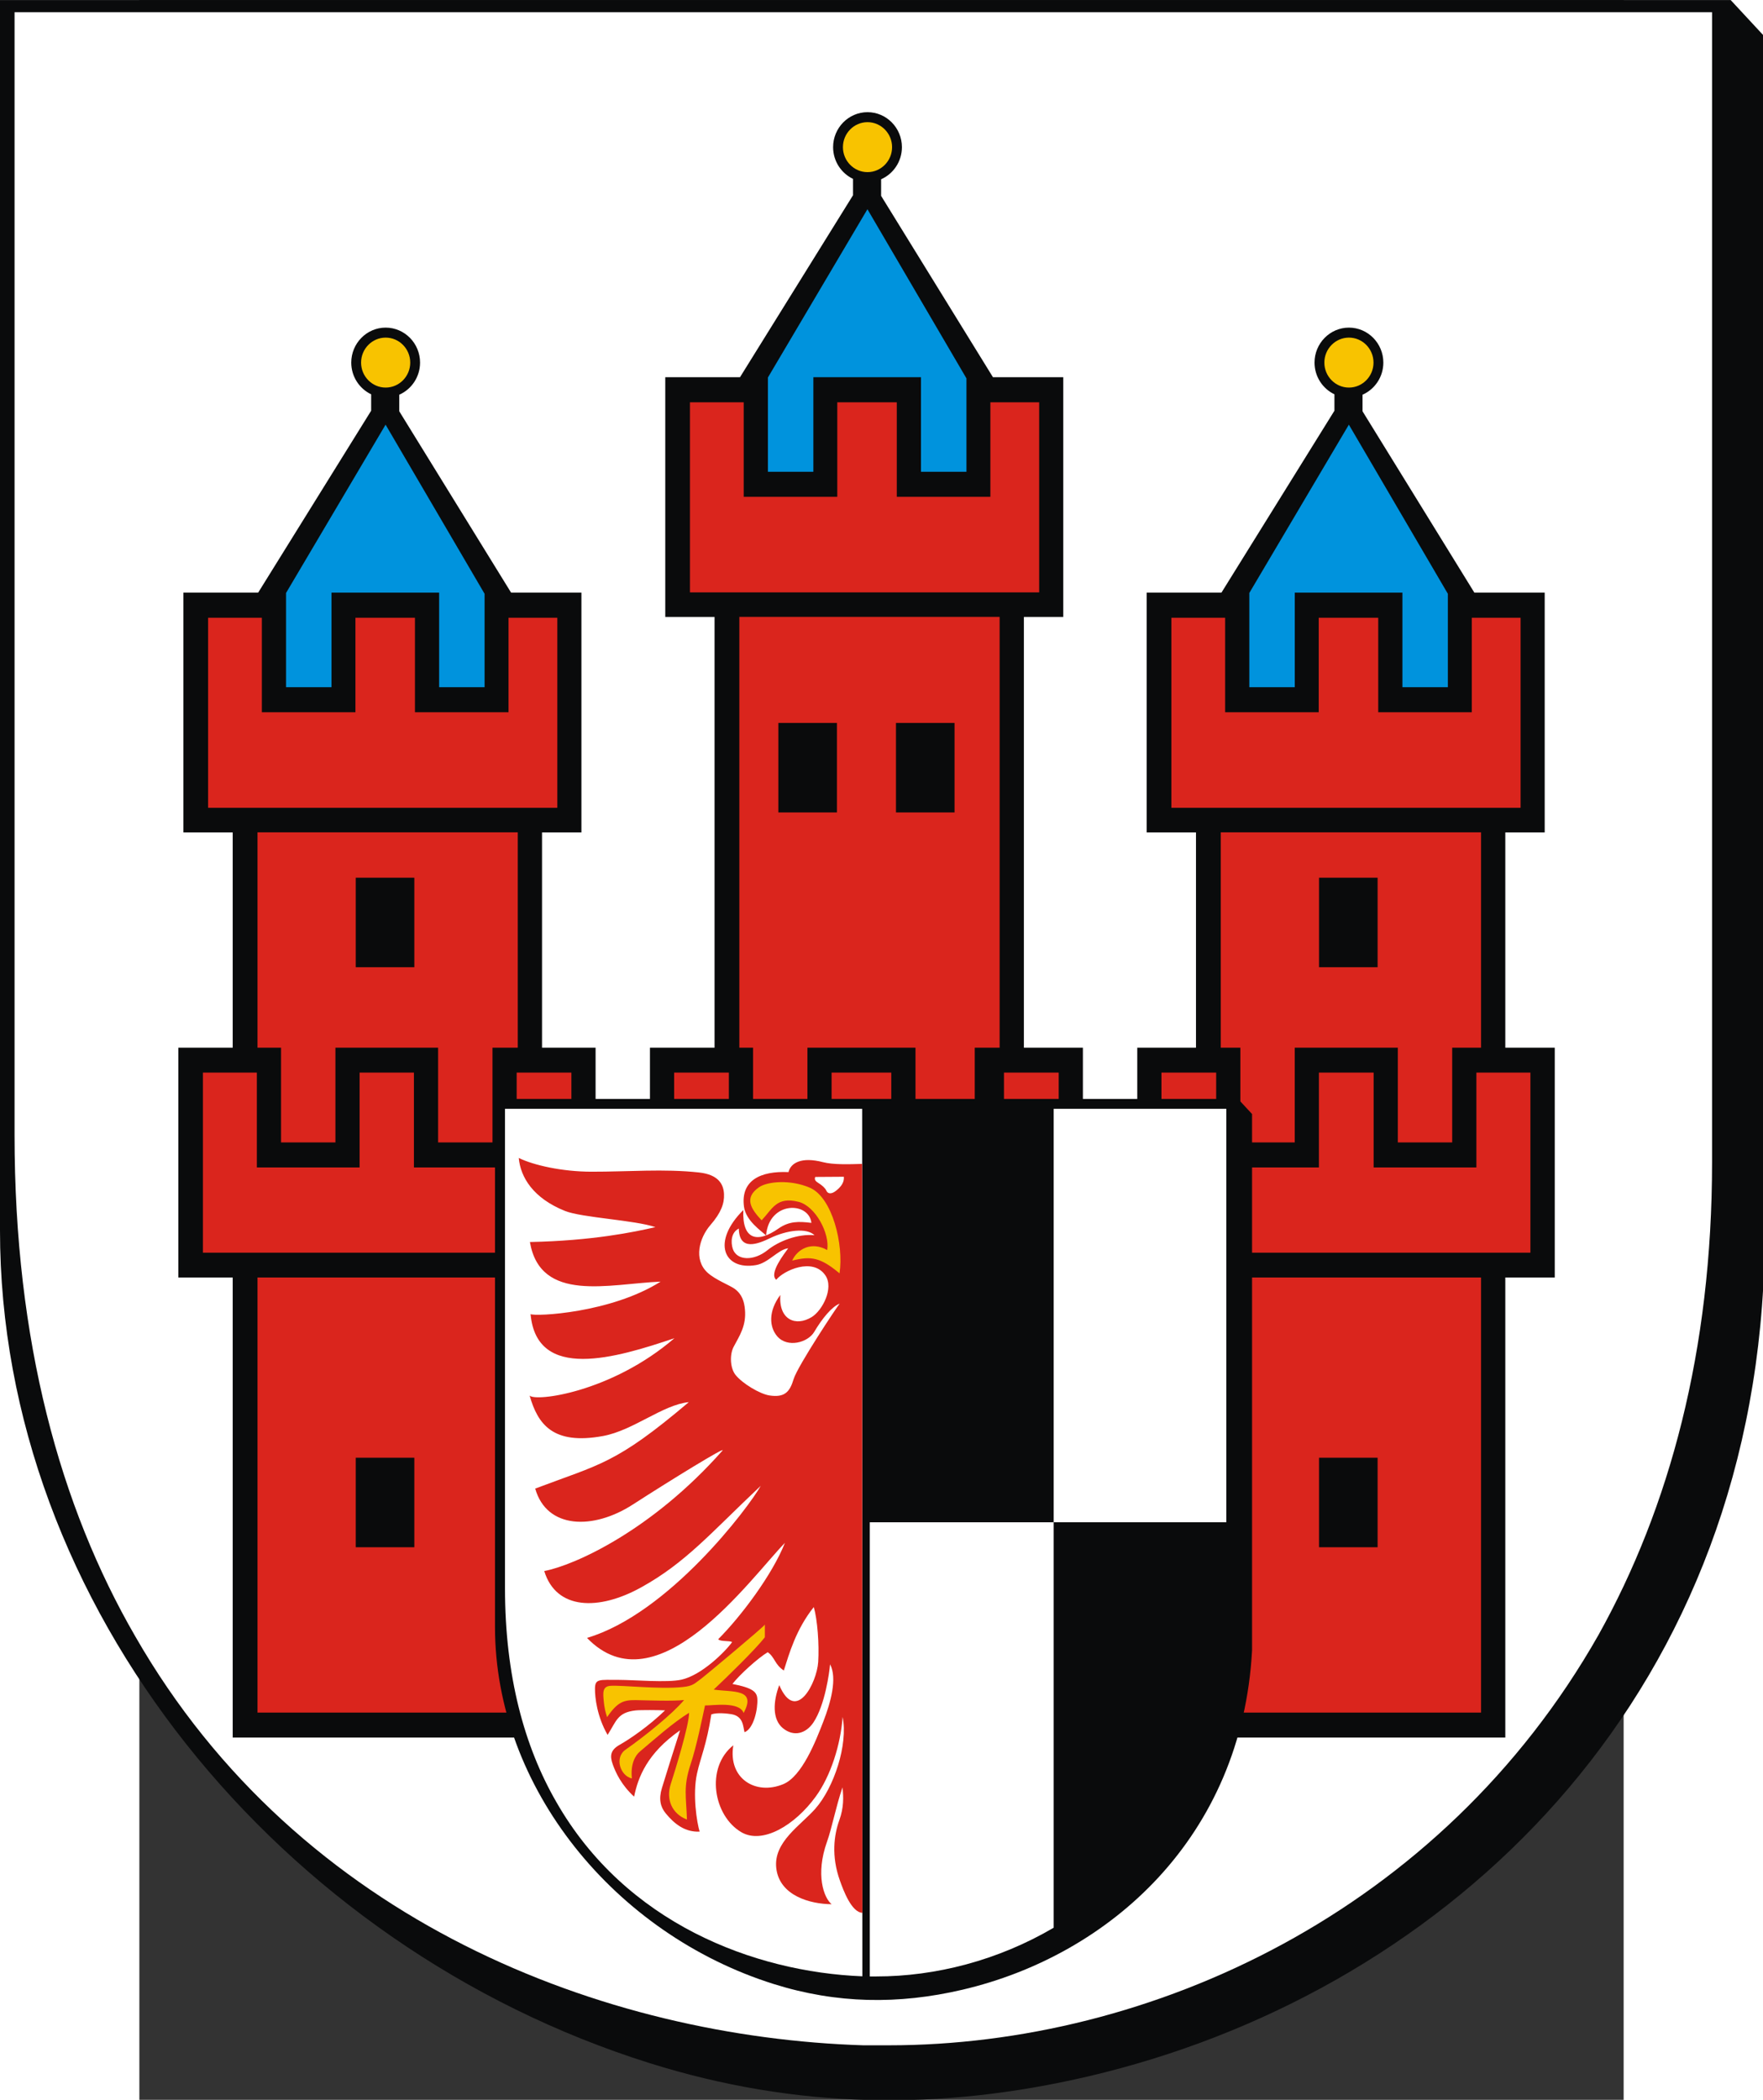 <?xml version="1.0" encoding="UTF-8" standalone="no"?>
<!-- Creator: CorelDRAW -->
<svg
   xmlns:dc="http://purl.org/dc/elements/1.1/"
   xmlns:cc="http://web.resource.org/cc/"
   xmlns:rdf="http://www.w3.org/1999/02/22-rdf-syntax-ns#"
   xmlns:svg="http://www.w3.org/2000/svg"
   xmlns="http://www.w3.org/2000/svg"
   xmlns:sodipodi="http://sodipodi.sourceforge.net/DTD/sodipodi-0.dtd"
   xmlns:inkscape="http://www.inkscape.org/namespaces/inkscape"
   xml:space="preserve"
   width="744"
   height="885.877"
   style="shape-rendering:geometricPrecision; text-rendering:geometricPrecision; image-rendering:optimizeQuality; fill-rule:evenodd; clip-rule:evenodd"
   viewBox="0 0 210 297"
   id="svg2"
   sodipodi:version="0.32"
   inkscape:version="0.45.1"
   sodipodi:docname="POL Olecko COA.svg"
   inkscape:output_extension="org.inkscape.output.svg.inkscape"
   sodipodi:docbase="C:\Users\Mistrz\Desktop\Herby pdf"
   version="1.0"><rect x="0" y="0" width="210" height="297" fill="#333333" stroke="none"/><sodipodi:namedview
   inkscape:window-height="480"
   inkscape:window-width="640"
   inkscape:pageshadow="2"
   inkscape:pageopacity="0.0"
   guidetolerance="10.0"
   gridtolerance="10.0"
   objecttolerance="10.0"
   borderopacity="1.0"
   bordercolor="#666666"
   pagecolor="#ffffff"
   id="base" />
 <defs
   id="defs4">
  <style
   type="text/css"
   id="style6">
   
    .fil4 {fill:#0093DD}
    .fil0 {fill:#0A0B0C}
    .fil2 {fill:#DA251D}
    .fil3 {fill:#F8C300}
    .fil1 {fill:white}
   
  </style>
 </defs>
 <g
   id="Warstwa_x0020_1"
   transform="matrix(1.188,0,0,1.188,-19.717,-27.887)">
  <path
   class="fil0"
   d="M 0,23.479 L 0,169.965 C 0,214.697 33.373,255.294 77.353,269.102 C 94.758,274.566 111.918,274.822 129.658,270.671 C 170.656,261.078 207.2,228.197 210,176.515 L 210,27.671 L 206.111,23.478 L 102.802,23.478 L 0,23.478 L 0,23.479 z "
   id="path10"
   style="fill:#0a0b0c" />
  <path
   class="fil1"
   d="M 1.733,158.616 L 1.733,24.931 L 102.814,24.931 L 203.895,24.931 L 203.895,161.842 C 203.895,184.257 198.824,202.964 190.372,218.122 C 171.61,251.181 136.958,266.984 105.856,266.984 C 104.842,266.984 103.828,266.984 102.814,266.984 C 72.219,266.017 35.709,252.471 16.101,218.283 C 7.142,202.802 1.733,183.129 1.733,158.617 L 1.733,158.616 z "
   id="path12"
   style="fill:#ffffff" />
  <path
   class="fil0"
   d="M 136.564,94.034 L 145.464,94.034 L 158.922,72.372 L 158.922,70.418 C 157.524,69.754 156.551,68.311 156.551,66.644 C 156.551,64.35 158.392,62.479 160.649,62.479 C 162.906,62.479 164.747,64.35 164.747,66.644 C 164.747,68.353 163.724,69.827 162.269,70.468 L 162.269,72.442 L 175.588,94.034 L 183.963,94.034 L 183.963,122.579 L 179.272,122.579 L 179.272,230.343 L 142.434,230.343 L 142.434,122.579 L 136.564,122.579 L 136.564,94.034 z M 79.229,68.384 L 88.129,68.384 L 101.587,46.722 L 101.587,44.769 C 100.189,44.104 99.217,42.661 99.217,40.994 C 99.217,38.7 101.057,36.829 103.314,36.829 C 105.572,36.829 107.412,38.7 107.412,40.994 C 107.412,42.703 106.389,44.177 104.934,44.818 L 104.934,46.792 L 118.254,68.384 L 126.629,68.384 L 126.629,96.929 L 121.937,96.929 L 121.937,204.693 L 85.099,204.693 L 85.099,96.929 L 79.229,96.929 L 79.229,68.384 L 79.229,68.384 z M 21.844,94.034 L 30.744,94.034 L 44.202,72.372 L 44.202,70.418 C 42.804,69.754 41.832,68.311 41.832,66.644 C 41.832,64.35 43.672,62.479 45.929,62.479 C 48.187,62.479 50.027,64.35 50.027,66.644 C 50.027,68.353 49.005,69.827 47.55,70.468 L 47.55,72.442 L 60.869,94.034 L 69.244,94.034 L 69.244,122.579 L 64.552,122.579 L 64.552,230.343 L 27.714,230.343 L 27.714,122.579 L 21.844,122.579 L 21.844,94.034 L 21.844,94.034 z "
   id="path14"
   style="fill:#0a0b0c" />
  <path
   class="fil2"
   d="M 145.386,122.569 L 176.384,122.569 L 176.384,227.372 L 145.386,227.372 L 145.386,122.569 L 145.386,122.569 z M 30.666,122.569 L 61.664,122.569 L 61.664,227.372 L 30.666,227.372 L 30.666,122.569 L 30.666,122.569 z M 88.051,96.919 L 119.049,96.919 L 119.049,201.722 L 88.051,201.722 L 88.051,96.919 L 88.051,96.919 z M 82.17,71.371 L 88.571,71.371 L 88.571,82.624 L 99.715,82.624 L 99.715,71.371 L 106.802,71.371 L 106.802,82.624 L 117.947,82.624 L 117.947,71.371 L 123.758,71.371 L 123.758,94.002 L 82.17,94.002 L 82.17,71.371 L 82.17,71.371 z M 24.785,97.021 L 31.186,97.021 L 31.186,108.274 L 42.331,108.274 L 42.331,97.021 L 49.418,97.021 L 49.418,108.274 L 60.562,108.274 L 60.562,97.021 L 66.373,97.021 L 66.373,119.651 L 24.785,119.651 L 24.785,97.021 L 24.785,97.021 z M 139.506,97.021 L 145.906,97.021 L 145.906,108.274 L 157.05,108.274 L 157.05,97.021 L 164.138,97.021 L 164.138,108.274 L 175.282,108.274 L 175.282,97.021 L 181.093,97.021 L 181.093,119.651 L 139.506,119.651 L 139.506,97.021 L 139.506,97.021 z "
   id="path16"
   style="fill:#da251d" />
  <polygon
   class="fil0"
   points="21.236,148.212 33.47,148.212 33.47,159.49 39.946,159.49 39.946,148.212 52.176,148.212 52.176,159.49 58.652,159.49 58.652,148.212 70.93,148.212 70.93,159.49 77.405,159.49 77.405,148.212 89.683,148.212 89.683,159.49 96.158,159.49 96.158,148.212 109.028,148.212 109.028,159.49 116.086,159.49 116.086,148.212 128.965,148.212 128.965,159.49 135.441,159.49 135.441,148.212 147.719,148.212 147.719,159.49 154.194,159.49 154.194,148.212 166.472,148.212 166.472,159.49 172.947,159.49 172.947,148.212 185.161,148.212 185.161,175.571 21.236,175.571 21.236,148.212 "
   id="polygon18"
   style="fill:#0a0b0c" />
  <polygon
   class="fil2"
   points="24.165,151.174 30.59,151.174 30.59,162.469 42.826,162.469 42.826,151.174 49.296,151.174 49.296,162.469 61.532,162.469 61.532,151.174 68.049,151.174 68.049,162.469 80.285,162.469 80.285,151.174 86.802,151.174 86.802,162.469 99.038,162.469 99.038,151.174 106.147,151.174 106.147,162.469 119.566,162.469 119.566,151.174 126.085,151.174 126.085,162.469 138.321,162.469 138.321,151.174 144.838,151.174 144.838,162.469 157.074,162.469 157.074,151.174 163.591,151.174 163.591,162.469 175.827,162.469 175.827,151.174 182.262,151.174 182.262,172.617 24.165,172.617 24.165,151.174 "
   id="polygon20"
   style="fill:#da251d" />
  <path
   class="fil0"
   d="M 58.95,154.309 L 58.95,217.159 C 58.95,236.351 73.279,253.769 92.161,259.693 C 99.634,262.038 107.001,262.148 114.618,260.367 C 132.22,256.251 147.91,242.143 149.112,219.969 L 149.112,156.108 L 147.443,154.309 L 103.088,154.309 L 58.95,154.309 L 58.95,154.309 z "
   id="path22"
   style="fill:#0a0b0c" />
  <path
   class="fil1"
   d="M 60.14,212.539 L 60.14,155.488 L 102.678,155.488 L 102.7,258.77 C 89.781,258.253 74.494,252.444 66.245,238.001 C 62.438,231.395 60.14,222.999 60.14,212.539 L 60.14,212.539 z M 125.487,155.488 L 125.487,204.641 L 125.487,204.711 L 146.048,204.711 L 146.048,204.669 L 146.048,155.488 L 125.493,155.488 L 125.487,155.488 z M 125.487,204.711 L 125.487,252.983 C 118.854,256.882 111.408,258.785 104.387,258.785 C 104.12,258.785 103.853,258.785 103.586,258.785 L 103.586,204.711 L 125.487,204.711 z "
   id="path24"
   style="fill:#ffffff" />
  <path
   class="fil2"
   d="M 102.672,162.045 C 101.095,162.095 99.225,162.154 98.015,161.839 C 95.451,161.171 94.171,161.927 93.903,163.022 C 90.552,162.869 88.194,164.022 88.602,167.131 C 88.823,168.82 90.656,170.014 91.231,170.564 C 91.589,166.422 96.354,166.528 96.631,169.067 C 95.133,168.882 93.979,168.849 92.699,169.749 C 90.225,171.485 88.366,171.132 88.526,167.537 C 84.685,171.358 86.218,174.747 90.033,174.094 C 91.507,173.847 92.685,172.22 93.868,172.094 C 93.437,172.7 91.531,175.103 92.446,175.842 C 93.294,174.753 96.808,173.124 98.298,175.321 C 99.329,176.836 97.942,179.501 96.666,180.284 C 94.777,181.437 92.717,180.628 92.933,177.648 C 91.481,179.587 91.612,181.472 92.565,182.575 C 93.787,183.987 96.217,183.317 96.966,182.049 C 97.922,180.431 99.093,179.019 99.997,178.686 C 99.804,178.86 94.981,186.114 94.512,187.679 C 94.058,189.185 93.457,189.894 91.627,189.612 C 90.502,189.438 88.421,188.203 87.591,187.161 C 86.961,186.367 86.868,184.767 87.381,183.805 C 88.086,182.475 88.896,181.31 88.716,179.363 C 88.634,178.463 88.389,177.58 87.495,176.921 C 86.923,176.501 85.181,175.842 84.254,174.986 C 82.555,173.412 83.304,170.829 84.598,169.335 C 85.892,167.846 86.273,166.737 86.224,165.646 C 86.174,164.557 85.656,163.328 83.246,163.066 C 79.034,162.607 74.925,162.983 70.432,162.975 C 66.946,162.969 63.56,162.207 61.779,161.339 C 61.995,163.648 63.502,166.128 67.284,167.646 C 69.307,168.455 75.633,168.737 78.055,169.576 C 75.459,170.17 70.58,171.191 63.108,171.347 C 64.358,178.654 72.544,176.321 78.673,176.062 C 72.74,179.816 63.743,180.231 63.187,179.931 C 63.915,187.976 73.349,185.149 80.32,182.799 C 72.783,189.274 63.714,190.391 63.073,189.624 C 64.043,193.033 65.842,195.54 71.807,194.445 C 75.427,193.783 78.909,190.724 82.033,190.409 C 73.305,197.808 71.452,197.781 63.74,200.702 C 65.116,205.547 70.665,205.632 75.348,202.611 C 80.011,199.605 86.48,195.639 86.046,196.172 C 77.641,205.685 68.435,209.833 64.816,210.519 C 66.235,215.164 71.294,215.27 76.365,212.46 C 81.681,209.516 84.63,206 90.601,200.373 C 89.188,202.903 79.667,215.581 69.91,218.482 C 78.236,227.11 89.334,211.442 93.481,207.159 C 91.98,210.951 88.281,215.879 85.53,218.641 C 85.825,218.953 86.906,218.773 87.186,218.982 C 86.378,220.112 83.572,222.918 81.15,223.453 C 79.448,223.83 75.523,223.477 73.701,223.477 C 71.37,223.477 70.869,223.321 70.857,224.521 C 70.848,225.577 71.102,227.845 72.361,230.028 C 73.419,228.369 73.529,227.366 75.677,227.116 C 76.278,227.048 78.501,227.069 79.204,227.107 C 77.286,228.966 75.036,230.508 73.815,231.196 C 72.708,231.817 72.603,232.49 72.97,233.526 C 73.328,234.538 74.01,235.997 75.517,237.38 C 75.986,235.082 77.07,232.217 80.99,229.484 C 80.055,232.379 79.346,234.697 78.833,236.347 C 78.428,237.653 78.647,238.592 79.273,239.359 C 80.346,240.668 81.617,241.63 83.321,241.542 C 83.001,240.507 82.453,237.144 83.012,234.612 C 83.423,232.74 84.146,231.228 84.714,227.587 C 85.414,227.339 86.612,227.484 87.092,227.56 C 88.541,227.798 88.485,229.016 88.669,229.71 C 89.776,229.29 90.278,226.883 90.19,225.707 C 90.132,224.898 89.625,224.427 87.227,223.962 C 88.104,222.833 90.278,220.874 91.432,220.182 C 92.288,220.782 92.265,221.665 93.349,222.359 C 93.985,220.365 94.792,217.467 96.916,214.808 C 97.351,216.299 97.575,219.259 97.441,221.356 C 97.281,223.815 94.789,228.743 92.804,224.101 C 92.067,226.06 91.959,228.178 93.236,229.228 C 94.524,230.284 95.975,229.884 96.867,228.557 C 98.26,226.481 98.779,222.556 98.854,221.618 C 99.743,223.28 98.913,226.216 98.067,228.401 C 97.158,230.764 95.506,234.979 93.276,235.894 C 90.004,237.25 86.679,235.235 87.334,231.267 C 83.989,233.917 84.948,239.66 88.29,241.613 C 90.814,243.087 94.664,240.795 97.155,237.362 C 98.936,234.914 100.116,231.175 100.349,227.893 C 101.02,231.155 99.323,236.306 97.094,238.824 C 95.308,240.839 92.114,242.775 92.446,245.867 C 92.807,249.182 96.5,250.173 99.041,250.185 C 98.117,249.447 97.085,246.661 98.499,242.725 C 99.07,241.133 99.528,238.653 100.335,236.276 C 100.463,237.433 100.501,238.668 99.956,240.186 C 99.335,241.91 98.971,244.434 100.032,247.387 C 100.448,248.558 101.419,251.162 102.704,251.209 L 102.672,162.045 L 102.672,162.045 z "
   id="path26"
   style="fill:#da251d" />
  <path
   class="fil3"
   d="M 91.089,216.897 C 90.937,217.189 83.915,223.038 83.539,223.31 C 82.727,223.893 82.572,224.2 81.325,224.328 C 78.488,224.626 74.085,224.083 72.675,224.188 C 71.704,224.261 71.819,225.099 71.905,226.033 C 71.966,226.71 72.098,227.323 72.302,227.916 C 73.574,226.044 74.326,225.861 75.823,225.89 C 77.661,225.925 80.036,226.024 81.469,225.875 C 80.116,227.501 76.851,230.14 74.496,231.789 C 73.129,232.749 73.898,234.932 75.254,235.213 C 75.073,233.517 75.639,232.486 76.207,232.011 C 77.974,230.525 80.11,228.599 82.066,227.396 C 82.057,228.937 80.38,234.328 79.878,235.89 C 79.303,237.664 79.993,239.418 81.811,240.107 C 81.727,237.375 81.348,236.237 82.247,233.52 C 82.945,231.436 83.62,228.096 83.962,226.523 C 84.878,226.544 88.051,226.012 88.559,227.416 C 90.147,224.5 87.273,224.962 84.998,224.632 C 86.457,223.263 89.932,219.889 91.089,218.406 L 91.089,216.897 L 91.089,216.897 z M 90.399,164.821 C 88.552,166.1 89.451,167.419 90.704,168.765 C 92.007,167.384 92.481,165.907 95.097,166.561 C 97.128,167.069 98.845,170.361 98.515,172.302 C 96.637,171.246 94.971,172.171 94.339,173.563 C 96.597,172.991 97.714,173.181 99.983,175.078 C 100.499,171.695 99.153,166.05 96.45,164.883 C 94.095,163.867 91.373,164.144 90.399,164.821 L 90.399,164.821 z "
   id="path28"
   style="fill:#f8c300" />
  <path
   class="fil1"
   d="M 100.499,163.576 L 97.093,163.599 C 96.952,163.909 97.116,164.11 97.509,164.35 C 97.886,164.58 98.282,164.93 98.405,165.219 C 98.592,165.654 99.063,165.663 99.617,165.202 C 100.1,164.805 100.562,164.285 100.499,163.576 z M 87.989,169.739 C 87.042,170.225 87.022,171.387 87.27,172.155 C 87.725,173.561 89.752,173.656 91.426,172.3 C 92.694,171.271 95.006,170.341 97.001,170.538 C 96.06,169.619 93.7,169.932 91.711,170.887 C 90.316,171.558 88.034,172.502 87.989,169.739 L 87.989,169.739 z "
   id="path30"
   style="fill:#ffffff" />
  <path
   class="fil4"
   d="M 34.066,94.071 L 45.92,74.033 L 57.711,94.172 L 57.711,105.294 L 52.298,105.294 L 52.298,94.034 L 39.48,94.034 L 39.48,105.294 L 34.066,105.294 L 34.066,94.071 L 34.066,94.071 z M 148.786,94.071 L 160.64,74.033 L 172.431,94.172 L 172.431,105.294 L 167.018,105.294 L 167.018,94.034 L 154.2,94.034 L 154.2,105.294 L 148.786,105.294 L 148.786,94.071 L 148.786,94.071 z M 91.452,68.421 L 103.305,48.383 L 115.097,68.522 L 115.097,79.645 L 109.683,79.645 L 109.683,68.384 L 96.865,68.384 L 96.865,79.645 L 91.452,79.645 L 91.452,68.421 L 91.452,68.421 z "
   id="path32"
   style="fill:#0093dd" />
  <path
   class="fil3"
   d="M 103.314,38.019 C 104.926,38.019 106.241,39.355 106.241,40.994 C 106.241,42.632 104.926,43.968 103.314,43.968 C 101.702,43.968 100.387,42.632 100.387,40.994 C 100.387,39.355 101.702,38.019 103.314,38.019 z M 45.929,63.669 C 47.541,63.669 48.856,65.005 48.856,66.644 C 48.856,68.282 47.541,69.618 45.929,69.618 C 44.317,69.618 43.002,68.282 43.002,66.644 C 43.002,65.005 44.317,63.669 45.929,63.669 z M 160.649,63.669 C 162.261,63.669 163.576,65.005 163.576,66.644 C 163.576,68.282 162.261,69.618 160.649,69.618 C 159.037,69.618 157.722,68.282 157.722,66.644 C 157.722,65.005 159.037,63.669 160.649,63.669 z "
   id="path34"
   style="fill:#f8c300" />
  <path
   class="fil0"
   d="M 42.368,197.028 L 49.344,197.028 L 49.344,207.686 L 42.368,207.686 L 42.368,197.028 z M 157.088,197.028 L 164.064,197.028 L 164.064,207.686 L 157.088,207.686 L 157.088,197.028 z M 157.088,127.972 L 164.064,127.972 L 164.064,138.63 L 157.088,138.63 L 157.088,127.972 L 157.088,127.972 z M 106.705,109.545 L 113.681,109.545 L 113.681,120.203 L 106.705,120.203 L 106.705,109.545 z M 92.696,109.545 L 99.672,109.545 L 99.672,120.203 L 92.696,120.203 L 92.696,109.545 z M 42.368,127.972 L 49.344,127.972 L 49.344,138.63 L 42.368,138.63 L 42.368,127.972 L 42.368,127.972 z "
   id="path36"
   style="fill:#0a0b0c" />
 </g>
</svg>